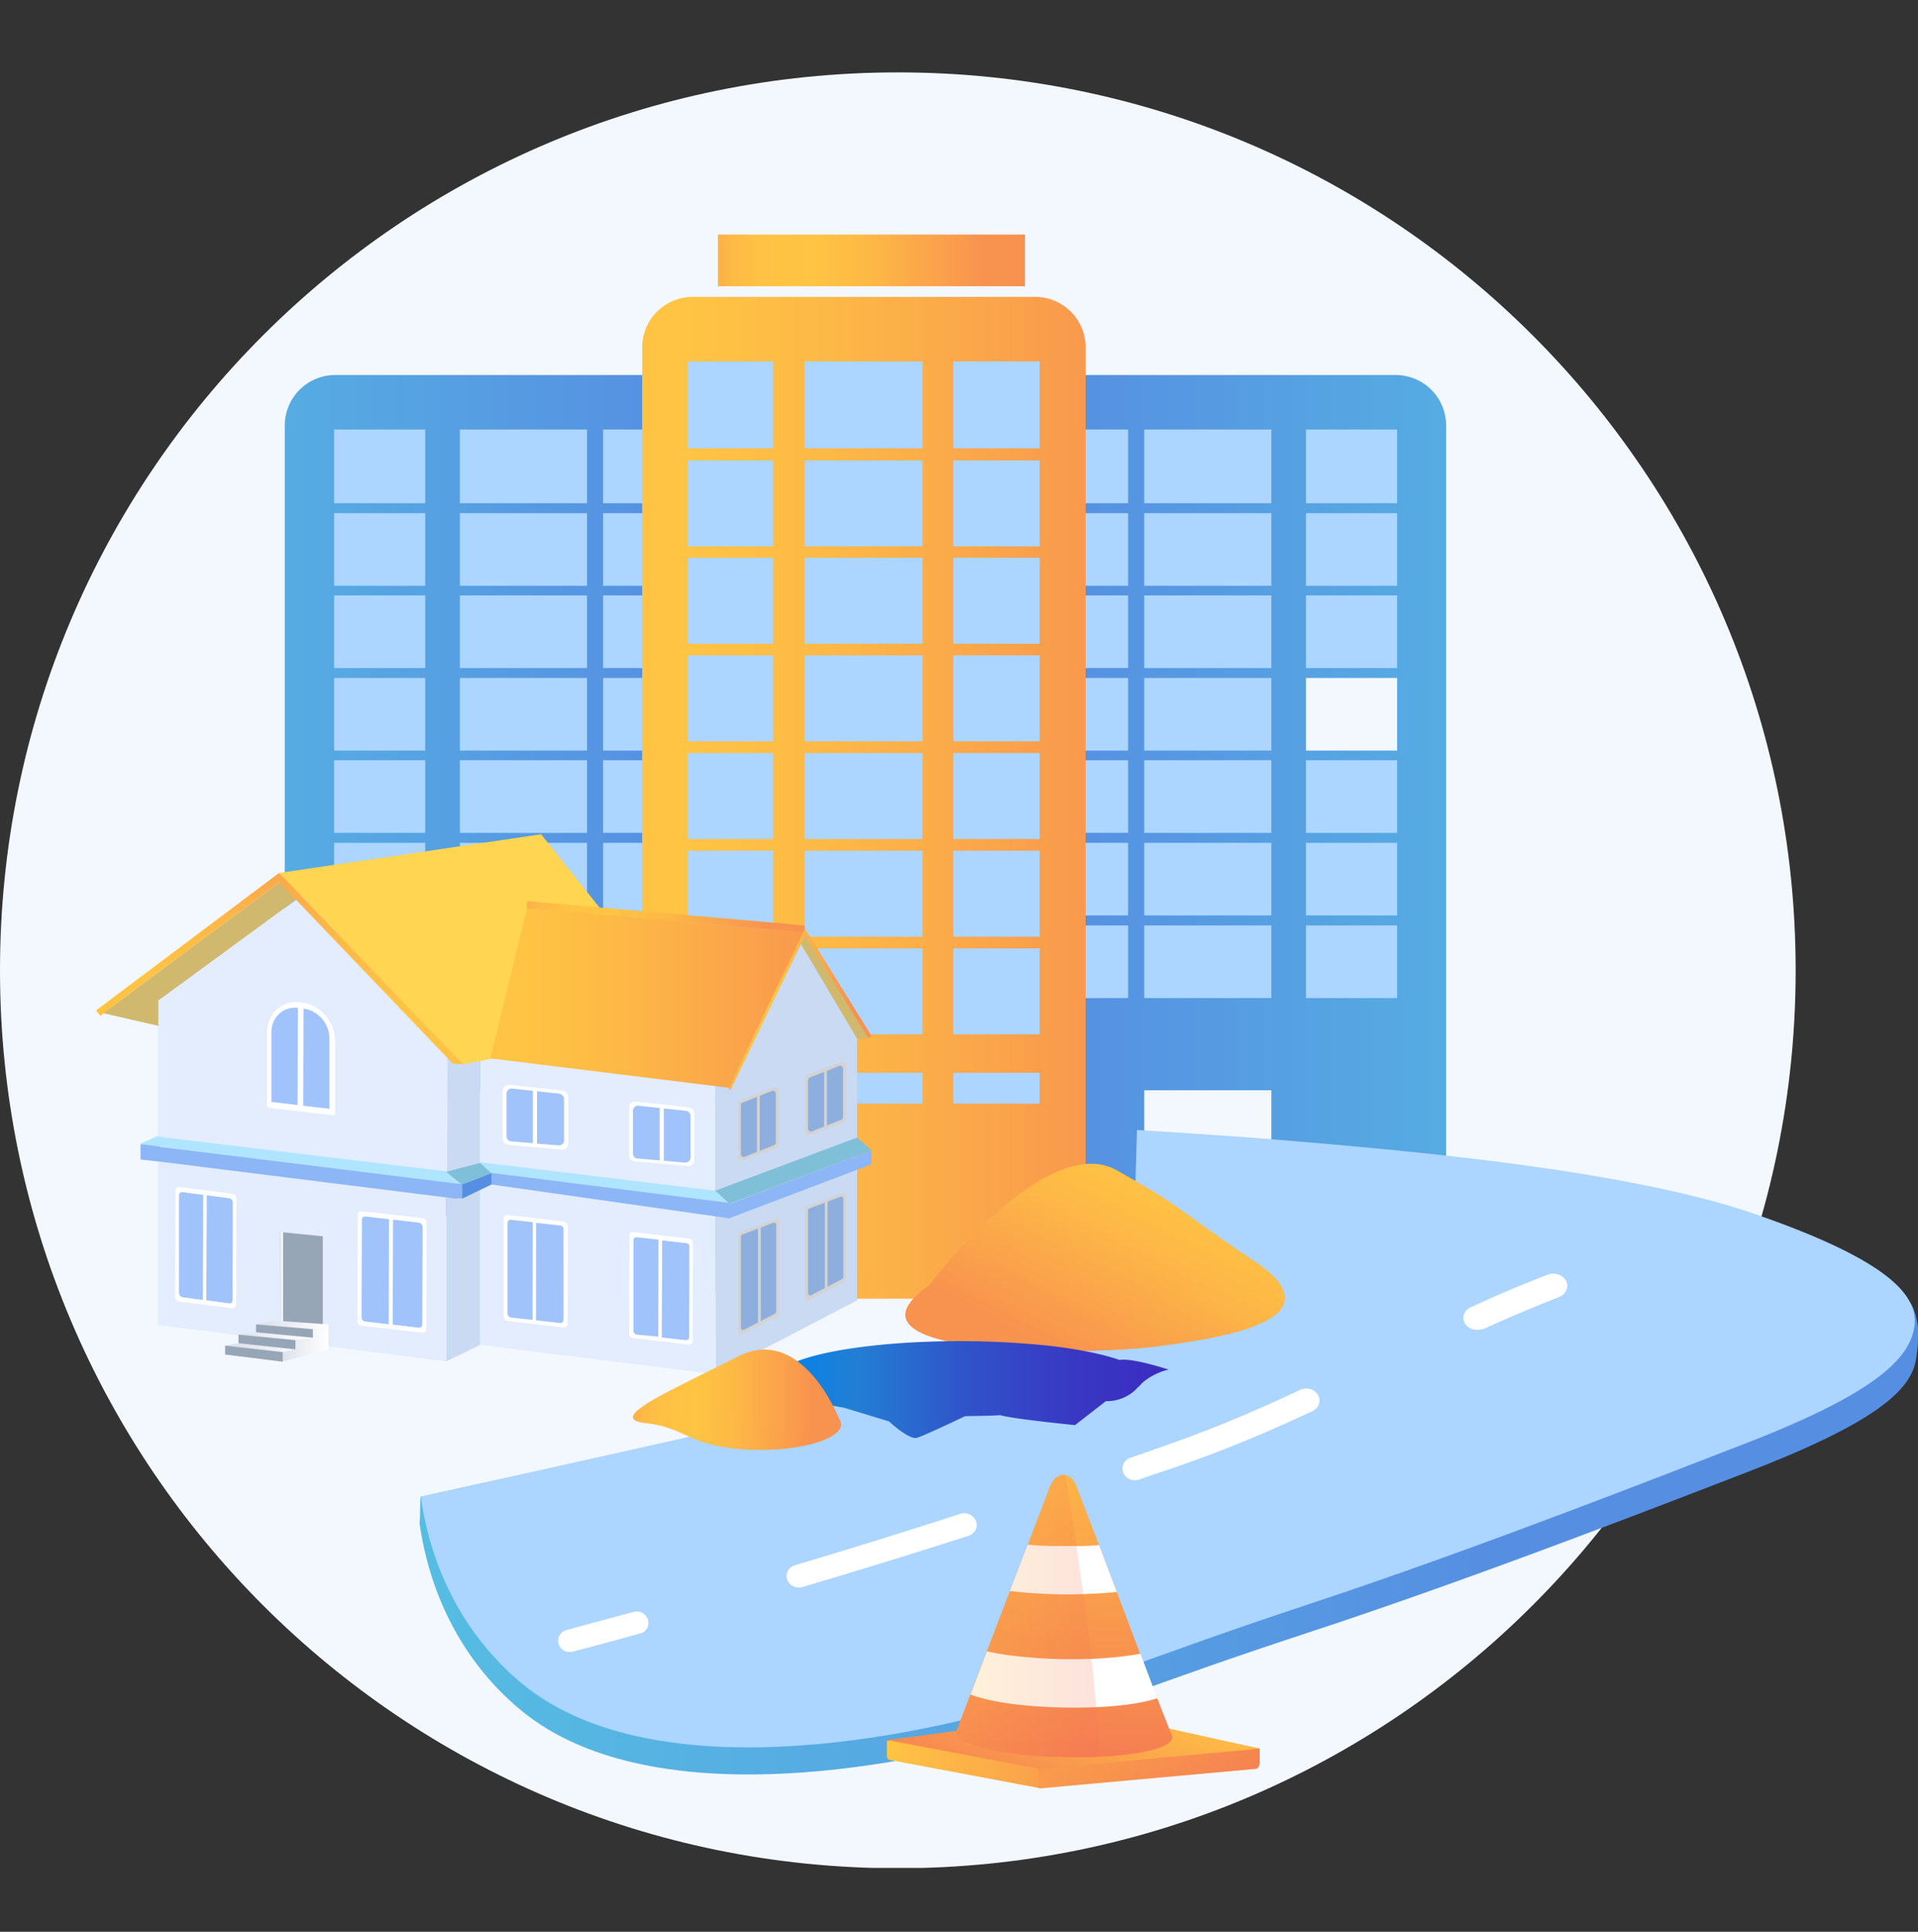 <svg width="141" height="142" fill="none" xmlns="http://www.w3.org/2000/svg"><rect width="100%" height="100%" fill="#333333" stroke="none"/><g clip-path="url(#clip0)"><path d="M66.003 137.329c36.453 0 66.003-29.551 66.003-66.004 0-36.452-29.55-66.003-66.003-66.003C29.551 5.322 0 34.872 0 71.326c0 36.452 29.55 66.003 66.003 66.003z" fill="#F3F8FF"/><path d="M74.947 27.566h27.661a3.709 3.709 0 013.703 3.704v54.415a3.709 3.709 0 01-3.703 3.703h-9.145v-9.246h-9.346v9.246h-9.17a3.71 3.71 0 01-3.703-3.704V31.27a3.71 3.71 0 013.703-3.704z" fill="url(#paint0_linear)"/><path d="M93.463 49.836h-9.346v5.34h9.346v-5.34zm0-12.117h-9.346v5.34h9.346v-5.34zm0-6.147h-9.346v5.417h9.346v-5.417zm0 12.194h-9.346v5.34h9.346v-5.34zm0 12.114h-9.346v5.342h9.346V55.88zm0 12.145h-9.346v5.341h9.346v-5.34zm0-6.072h-9.346v5.34h9.346v-5.34zm9.246-6.073h-6.701v5.342h6.701V55.88z" fill="#ACD5FF"/><path d="M102.709 49.836h-6.701v5.34h6.701v-5.34z" fill="#F3F8FF"/><path d="M102.709 68.025h-6.701v5.341h6.701v-5.34zm0-30.306h-6.701v5.34h6.701v-5.34zm0-6.147h-6.701v5.417h6.701v-5.417zm0 12.194h-6.701v5.34h6.701v-5.34zm0 18.187h-6.701v5.34h6.701v-5.34zM82.933 55.88H74.87v5.342h8.062V55.88zm0-24.308H74.87v5.417h8.062v-5.417zm0 18.264H74.87v5.34h8.062v-5.34zm0 18.189H74.87v5.341h8.062v-5.34zm0-6.072H74.87v5.34h8.062v-5.34zm0-18.187H74.87v5.34h8.062v-5.34zm0-6.047H74.87v5.34h8.062v-5.34z" fill="#ACD5FF"/><path d="M52.325 27.566H24.639a3.71 3.71 0 00-3.703 3.704v54.415a3.71 3.71 0 003.703 3.703h9.17v-9.246h9.346v9.246h9.17a3.71 3.71 0 003.703-3.704V31.27a3.71 3.71 0 00-3.703-3.704z" fill="url(#paint1_linear)"/><path d="M43.155 49.836h-9.346v5.34h9.346v-5.34zm0-12.117h-9.346v5.34h9.346v-5.34zm0-6.147h-9.346v5.417h9.346v-5.417zm0 12.194h-9.346v5.34h9.346v-5.34zm0 12.114h-9.346v5.342h9.346V55.88zm0 12.145h-9.346v5.341h9.346v-5.34zm0-6.072h-9.346v5.34h9.346v-5.34zM31.264 55.88h-6.701v5.342h6.7V55.88zm0-6.044h-6.701v5.34h6.7v-5.34zm0 18.189h-6.701v5.341h6.7v-5.34zm0-30.306h-6.701v5.34h6.7v-5.34zm0-6.147h-6.701v5.417h6.7v-5.417zm0 12.194h-6.701v5.34h6.7v-5.34zm0 18.187h-6.701v5.34h6.7v-5.34zM52.4 55.88h-8.062v5.342h8.061V55.88zm0-24.308h-8.062v5.417h8.061v-5.417zm0 18.264h-8.062v5.34h8.061v-5.34zm0 18.189h-8.062v5.341h8.061v-5.34zm0-6.072h-8.062v5.34h8.061v-5.34zm0-18.187h-8.062v5.34h8.061v-5.34zm0-6.047h-8.062v5.34h8.061v-5.34z" fill="#ACD5FF"/><path d="M76.106 21.824H50.914a3.71 3.71 0 00-3.703 3.703V91.33a3.71 3.71 0 003.703 3.703h8.263v.429h8.666v-.429h8.263a3.71 3.71 0 003.704-3.703V25.528a3.71 3.71 0 00-3.704-3.704z" fill="url(#paint2_linear)"/><path d="M67.818 48.174h-8.666v6.323h8.666v-6.323zm0-14.334h-8.666v6.323h8.666V33.84zm0-7.281h-8.666v6.398h8.666V26.56zm0 14.437h-8.666v6.323h8.666v-6.323zm0 14.357h-8.666v6.324h8.666v-6.324zm0 14.36h-8.666v6.323h8.666v-6.323zm0 9.147h-8.666v2.267h8.666v-2.268zm0-16.327h-8.666v6.323h8.666v-6.323zm-10.983-7.18h-6.273v6.324h6.273v-6.324zm0-7.179h-6.273v6.323h6.273v-6.323zm0 21.539h-6.273v6.323h6.273v-6.323zm0-35.873h-6.273v6.323h6.273V33.84zm0-7.281h-6.273v6.398h6.273V26.56zm0 52.301h-6.273v2.267h6.273v-2.268zm0-37.864h-6.273v6.323h6.273v-6.323zm0 21.537h-6.273v6.323h6.273v-6.323zm19.599-7.18h-6.348v6.324h6.348v-6.324zm0-28.794h-6.348v6.398h6.348V26.56zm0 21.615h-6.348v6.323h6.348v-6.323zm0 21.539h-6.348v6.323h6.348v-6.323zm0 9.147h-6.348v2.267h6.348v-2.268zm0-16.327h-6.348v6.323h6.348v-6.323zm0-21.537h-6.348v6.323h6.348v-6.323zm0-7.156h-6.348v6.323h6.348V33.84z" fill="#ACD5FF"/><path d="M75.35 17.238H52.776v3.804H75.35v-3.804z" fill="url(#paint3_linear)"/><path d="M32.8 76.667v23.404l2.495-1.21V76.34l-2.494.327z" fill="#C9DAF2"/><path d="M11.615 73.543V97.4l21.187 2.67V86.24L11.615 73.543z" fill="#E3EDFE"/><path d="M24.136 97.35v1.864l-3.451.881-.378-.58-1.436-2.166 1.486-.277 3.78.277z" fill="url(#paint4_linear)"/><path d="M24.136 97.35v1.864l-3.451.882-.378-.58.453-.882 2.293-.957 1.083-.327z" fill="url(#paint5_linear)"/><path d="M20.785 99.39l.932-.201v-.68l1.285-.177v-.655l-4.182-.327v.579l-1.285.176v.63l-.982.177v.654l4.232.53v-.706z" fill="url(#paint6_linear)"/><path d="M20.785 99.39l-4.232-.478v.655l4.232.529v-.705zm.932-.882l-4.182-.402v.63l4.182.453v-.68zM18.82 97.35v.58l4.182.402v-.63l-4.182-.352z" fill="#97A6B7"/><path d="M14.941 87.826l-1.537-.202c-.126-.025-.252.101-.252.252v7.155c0 .151.101.302.252.327l1.537.202v-7.734zm1.94.252l-1.688-.227-.025 7.734 1.688.227c.125.025.252-.101.252-.252v-7.155c.025-.15-.101-.302-.227-.327z" fill="#A1C3FC"/><path d="M17.107 87.751l-3.93-.504c-.15-.025-.277.101-.277.278l-.025 7.784c0 .176.126.327.277.353l1.764.226.226.025 1.94.252c.151.025.277-.1.277-.277l.025-7.784c0-.177-.126-.328-.277-.353zm-3.703 7.608c-.126-.025-.252-.176-.252-.327v-7.155c0-.151.1-.277.252-.252l1.537.202-.025 7.734-1.512-.202zm3.703.202c0 .15-.1.277-.252.252l-1.688-.227.026-7.734 1.688.227c.125.025.252.176.252.327l-.026 7.155z" fill="#fff"/><path d="M22.221 65.809l10.43 10.303.252.025v.227l.176.176-.176 1.084-.026 9.296-21.262-2.646.025-10.782 10.581-7.683z" fill="#E3EDFE"/><path d="M19.978 80.998V75.86c0-1.108.856-1.914 1.94-1.789l-.026 7.13-1.914-.202zm2.317.277v-7.129c1.058.126 1.94 1.134 1.94 2.217v5.114l-1.94-.202zm-.1-7.583l-.152-.025c-1.335-.15-2.418.857-2.418 2.242v5.341c0 .076.076.177.151.177l4.711.554c.076 0 .151-.05.151-.151v-5.341c-.025-1.386-1.108-2.645-2.443-2.797z" fill="#fff"/><path d="M21.891 74.095c-1.058-.126-1.94.68-1.94 1.789v5.114l1.915.226.025-7.129zm.429.052l-.025 7.129 1.914.227v-5.114c.026-1.134-.83-2.117-1.889-2.242zm6.273 15.468l-1.738-.202c-.151-.025-.277.101-.277.252l-.025 7.155c0 .151.126.302.277.327l1.738.202.025-7.734zm2.192.252l-1.915-.227-.025 7.734 1.915.227c.151.025.277-.101.277-.252l.025-7.155a.349.349 0 00-.277-.327z" fill="#A1C3FC"/><path d="M31.062 89.54l-4.46-.504c-.175-.025-.301.101-.301.278l-.026 7.784c0 .176.126.327.303.353l4.459.503c.176.026.302-.1.302-.277l.025-7.784a.377.377 0 00-.302-.353zm-4.484 7.28l.025-7.154c0-.15.126-.277.277-.252l1.738.202-.025 7.734-1.738-.202c-.151 0-.277-.15-.277-.327zm4.484.53c0 .15-.126.277-.277.252l-1.915-.227.025-7.734 1.915.227a.349.349 0 01.277.327l-.025 7.155z" fill="#fff"/><path d="M10.404 84.072l1.134-.529v.705l-1.134-.176z" fill="#91B3FA"/><path d="M11.54 83.543l21.337 2.57 1.058 1.083-23.63-3.124 1.234-.529z" fill="#B0E5FF"/><path d="M23.732 90.875v6.449l-2.847-.202-.201-.025v-6.525l3.048.303z" fill="#97A6B7"/><path d="M20.81 90.572v6.55l-.226-.025-.05-6.525h.276z" fill="url(#paint7_linear)"/><path d="M52.603 101.002l10.405-5.416v-20.18L58.85 68.53l-6.273 8.54.025 23.933z" fill="#C9DAF2"/><path d="M35.295 98.861l17.307 2.142-.025-23.933H35.295v21.791z" fill="#E3EDFE"/><path d="M58.799 69.26l4.207 7.078h.831l-4.786-7.91-.252.831zM22.17 65.834l-10.53 7.709v1.864l-4.056-.932 13.327-9.9 1.26 1.259z" fill="#D1B86F"/><path d="M20.506 64.17l13.553 14.058 3.225-.63 10.404-6.348-7.91-9.926-19.272 2.847z" fill="#FFD551"/><path d="M35.27 86.164l18.364 2.318-1.057-.957-17.307-2.091v.73z" fill="#B0E5FF"/><path d="M36.126 87.069l-.856-.958 18.39 2.318v1.134l-17.534-2.494z" fill="#8CB6F5"/><path d="M53.635 88.506l10.43-3.955v1.033l-10.43 3.955v-1.033z" fill="#8CB6F5"/><path d="M64.066 84.551l-1.058-.932-10.43 3.905 1.058.957 10.43-3.93z" fill="#80BFD8"/><path d="M36.05 77.8l2.696-11.06 20.406 1.789-5.517 11.437L36.05 77.8z" fill="url(#paint8_linear)"/><path d="M33.935 87.07l2.192-.832v.832l-2.192 1.058V87.07z" fill="#568FE2"/><path d="M34.06 78.23L20.91 64.574l-.403-.403L7.055 74.274l.327.403 1.461-1.134 11.69-8.69L33.28 78.178l.78.05z" fill="url(#paint9_linear)"/><path d="M38.746 66.767l20.406 1.764v-.504l-20.406-1.789v.53z" fill="url(#paint10_linear)"/><path d="M36.126 86.238l-.831-.756-2.494.655 1.133.933 2.192-.832z" fill="#80BFD8"/><path d="M39.175 89.84v-.1l.226.025v.101l1.789.202a.3.3 0 01.252.302v6.625a.252.252 0 01-.252.252l-1.789-.201v.277l-.227-.025v-.278l-1.612-.176a.3.3 0 01-.252-.302v-6.626c0-.15.126-.251.252-.251l1.613.176zm2.267-.05l-4.132-.478c-.15-.025-.277.1-.277.252v7.205c0 .15.126.302.277.327l4.132.479c.151.025.277-.101.277-.252l.025-7.205a.375.375 0 00-.302-.328z" fill="#fff"/><path d="M39.175 89.842l-1.612-.177c-.152-.025-.253.101-.253.252v6.626c0 .15.127.277.252.302l1.613.176v-7.18zm2.015.252l-1.788-.202-.026 7.155 1.789.201c.151.025.252-.1.252-.252v-6.625c.025-.126-.076-.277-.227-.277z" fill="#A1C3FC"/><path d="M39.4 89.79l-.226-.024v.075l-.026 7.18v.277l.252.025v-7.532z" fill="#fff"/><path d="M48.419 91.127l-1.612-.176c-.151-.026-.252.1-.252.251v6.626c0 .151.126.277.252.302l1.612.177v-7.18zm2.015.227l-1.788-.202-.026 7.154 1.79.202c.15.025.251-.1.251-.252v-6.625c.05-.126-.076-.252-.227-.277z" fill="#A1C3FC"/><path d="M50.688 91.05l-4.132-.478c-.15-.026-.277.1-.277.251l-.025 7.205c0 .152.126.303.277.328l1.839.202.151.025 2.116.252c.151.025.277-.101.277-.252l.026-7.205c.025-.151-.101-.303-.252-.328zm-3.88 7.054a.3.3 0 01-.252-.302v-6.626c0-.151.126-.252.252-.252l1.612.177-.025 7.154-1.587-.151zm3.88.176a.253.253 0 01-.252.252l-1.789-.201.025-7.155 1.789.202a.3.3 0 01.252.302l-.025 6.6z" fill="#fff"/><path d="M64.064 76.137l-4.913-7.91-.025.126-5.567 11.638.15.126 5.467-11.336 4.66 7.557.228-.201z" fill="url(#paint11_linear)"/><path d="M41.769 80.647v3.427c0 .252-.202.428-.453.428l-3.956-.353a.415.415 0 01-.378-.428v-3.527c0-.252.227-.453.454-.428l3.955.428c.202.076.378.252.378.453z" fill="#fff"/><path d="M41.745 80.62v3.426c0 .252-.201.429-.453.429l-3.955-.353a.415.415 0 01-.378-.428v-3.527c0-.252.227-.454.453-.428l3.956.428c.201.05.377.227.377.453z" fill="#fff"/><path d="M41.469 80.772v3.048c0 .227-.177.378-.404.378l-3.501-.302a.362.362 0 01-.328-.378v-3.124c0-.227.202-.403.403-.378l3.502.378c.176.05.328.201.328.378z" fill="#A1C3FC"/><path d="M39.478 80.066h-.302v4.157h.302v-4.157zm11.562 1.79v3.427c0 .252-.201.428-.453.428l-3.955-.353a.415.415 0 01-.378-.428v-3.527c0-.252.227-.453.453-.428l3.956.428c.201.05.377.252.377.453z" fill="#fff"/><path d="M50.764 82.034v3.048c0 .227-.177.378-.404.378l-3.501-.303a.362.362 0 01-.328-.377v-3.124c0-.227.202-.403.403-.378l3.502.378a.381.381 0 01.328.378z" fill="#A1C3FC"/><path d="M48.798 81.326h-.302v4.157h.302v-4.157z" fill="#fff"/><path d="M33.96 87.045l-.453-.05h-.025l-.504-.076h-.101L11.741 84.3v-.025l-1.41-.176v1.133l1.385.151 21.766 2.721c.075 0 .126 0 .201-.025l.302.025v-1.058h-.025z" fill="#8CB6F5"/><path d="M54.264 90.773v7.155c0 .151.15.227.277.176l2.645-1.36c.075-.025.1-.1.1-.176v-6.802c0-.126-.125-.227-.251-.177l-2.645 1.008a.19.19 0 00-.126.177z" fill="#D3D3D3"/><path d="M54.467 90.898V97.6c0 .126.126.201.227.15l2.267-1.183a.17.17 0 00.1-.151v-6.374c0-.126-.125-.202-.226-.151l-2.267.856a.17.17 0 00-.101.151z" fill="#8EAEDD"/><path d="M55.928 90.17h-.201v7.079h.201v-7.08zm3.25-1.312v6.55c0 .15.15.226.277.176l2.645-1.36c.076-.026.1-.101.1-.177v-6.172c0-.126-.125-.227-.251-.176l-2.645 1.008c-.076 0-.126.075-.126.15z" fill="#D3D3D3"/><path d="M59.404 88.984v6.072c0 .126.126.201.227.15l2.267-1.183a.17.17 0 00.101-.151v-5.744c0-.126-.126-.202-.227-.151l-2.267.856c-.076.025-.1.076-.1.151z" fill="#8EAEDD"/><path d="M60.84 88.252h-.201v6.45h.201v-6.45zm-6.274-2.944l2.544-.957c.101-.025.151-.126.151-.227v-3.98c0-.176-.176-.277-.327-.227l-2.52.983c-.1.025-.15.126-.15.226v3.98c0 .152.15.253.302.202z" fill="#D3D3D3"/><path d="M54.742 85.032l2.166-.857c.076-.025.126-.1.126-.201v-3.578c0-.15-.15-.252-.277-.201l-2.166.856c-.076.025-.126.101-.126.202v3.552c0 .176.151.277.277.227z" fill="#8EAEDD"/><path d="M55.85 80.496h-.202v4.283h.202v-4.283zm3.655 2.947l2.545-.957c.1-.025.15-.126.15-.227v-3.98c0-.177-.176-.277-.327-.227l-2.544.957c-.1.025-.151.126-.151.227v3.98c0 .152.176.278.327.227z" fill="#D3D3D3"/><path d="M59.681 83.165l2.167-.857c.075-.025.126-.1.126-.201v-3.552c0-.152-.151-.252-.277-.202l-2.167.857c-.075.025-.126.1-.126.201v3.552c0 .151.126.252.277.202z" fill="#8EAEDD"/><path d="M60.79 78.63h-.202v4.284h.201V78.63z" fill="#D3D3D3"/><path d="M140.848 99.943c-.378 2.318-3.149 4.711-12.521 8.314-5.114 1.965-19.398 7.557-31.968 11.689-11.992 3.93-16.476 5.97-22.648 7.734-2.67.755-24.99 6.927-35.596-2.116-3.956-3.351-6.5-8.112-7.281-13.655.076-.025.025-1.864.1-1.889 32.927-7.381 58.597-10.58 57.968-15.317-.177-1.335-2.318-2.594-5.543-3.653l.177-5.995c3.703.226 7.13.453 9.598.68 8.943.756 26.149 2.217 35.873 5.618 5.24 1.839 9.523 2.72 11.211 4.156.63.53.831 2.091.806 2.62-.05 1.033-.076 1.16-.176 1.814z" fill="url(#paint12_linear)"/><path d="M140.721 97.6c-.378 2.318-2.998 4.862-12.37 8.49-5.114 1.965-19.372 7.608-31.943 11.765-11.966 3.955-16.45 5.995-22.623 7.784-2.67.781-24.965 6.978-35.57-2.015-3.956-3.351-6.5-8.087-7.281-13.604 33.052-7.407 58.647-12.596 58.017-17.332-.176-1.31-2.318-2.595-5.542-3.628l.176-5.996c3.703.227 7.104.454 9.573.655 8.918.731 26.124 2.142 35.848 5.518 10.027 3.476 12.092 6.07 11.715 8.363z" fill="#ACD5FF"/><path d="M41.817 121.433a.833.833 0 01-.755-.605.811.811 0 01.58-1.007 793.21 793.21 0 014.937-1.336.866.866 0 011.058.58c.126.428-.126.907-.58 1.008-1.637.453-3.3.906-4.963 1.335-.1 0-.201.025-.277.025zm16.853-4.735a.941.941 0 01-.806-.58c-.15-.453.101-.907.555-1.058 3.98-1.184 7.96-2.418 12.167-3.779.479-.151.983.076 1.16.529.175.454-.076.932-.555 1.084a539.942 539.942 0 01-12.244 3.778c-.075 0-.176.026-.277.026zm24.764-7.885a.946.946 0 01-.856-.555c-.177-.453.05-.932.529-1.108.604-.202 1.209-.403 1.814-.63 3.602-1.234 6.877-2.57 10.656-4.358.478-.227 1.058-.051 1.31.378.252.428.075.957-.403 1.184-3.855 1.814-7.23 3.174-10.908 4.408-.605.202-1.235.403-1.84.63a1.089 1.089 0 01-.302.051zm25.144-11.06c-.353 0-.706-.176-.882-.478-.252-.429-.076-.958.428-1.184a97.06 97.06 0 015.643-2.394c.504-.201 1.109 0 1.361.454.226.453 0 .982-.504 1.184-1.839.73-3.653 1.486-5.543 2.343-.176.05-.352.075-.503.075z" fill="#fff"/><path d="M92.606 128.537v1.008c0 .252-.126.478-.302.478l-15.594 1.411a.838.838 0 01-.353 0c-.025 0-.05 0-.1-.025l-10.858-2.04c-.126-.026-.202-.177-.202-.353v-1.058l11.513-1.436 1.486-.706 1.487.202.881-.176 1.99.579 10.052 2.116z" fill="url(#paint13_linear)"/><path opacity=".3" d="M92.606 128.537v1.008c0 .252-.126.478-.302.478l-15.594 1.411c-.126.025-.252 0-.353 0v-5.391l1.865-.227 1.486.202.882-.176 1.99.579 10.026 2.116z" fill="url(#paint14_linear)"/><path d="M80.565 125.865l-15.342 2.041 11.059 2.091c.126.025.277.05.403.025l15.896-1.486-12.016-2.671z" fill="url(#paint15_linear)"/><path d="M86.183 127.705c0 .731-2.292 1.31-5.466 1.436-.806.025-1.663.051-2.545.025-4.358-.1-7.885-.906-7.885-1.813v-.076l.025-.05c0-.026 0-.026.026-.051l1.007-2.645 1.21-3.174 1.712-4.459 1.31-3.401 1.613-4.232c.201-.529.58-.857.982-.857.05 0 .101 0 .151.025.353.076.655.378.832.857l1.637 4.283 1.31 3.451 1.713 4.534 1.235 3.275h.025l1.033 2.646c.05.075.075.151.075.226z" fill="url(#paint16_linear)"/><path d="M85.075 124.834c-.982.328-2.594.58-4.484.655a38.39 38.39 0 01-2.418.025c-2.948-.05-5.492-.428-6.827-.957l1.209-3.174c1.436.327 3.4.529 5.618.579.705 0 1.41 0 2.066-.025 1.385-.05 2.62-.202 3.602-.378l1.234 3.275zm-2.973-7.811c-.756.076-1.587.126-2.469.152-.478.025-.957.025-1.46.025-1.437-.025-2.772-.101-3.93-.252l1.31-3.401c.805.075 1.687.101 2.62.101h.956c.58 0 1.134-.026 1.663-.076l1.31 3.451z" fill="#fff"/><path opacity=".2" d="M80.717 129.141c-.806.025-1.663.051-2.545.025-4.358-.1-7.885-.906-7.885-1.813v-.076l.025-.05c0-.026 0-.026.026-.051l1.007-2.645 1.21-3.174 1.712-4.459 1.31-3.401 1.613-4.232c.201-.529.58-.857.982-.857.05 0 .101 0 .151.025.177 1.084.479 2.973.806 5.19.177 1.108.328 2.318.504 3.552.227 1.587.429 3.225.605 4.761.151 1.26.277 2.469.353 3.552.15 1.562.201 2.847.126 3.653z" fill="url(#paint17_linear)"/><path d="M84.897 98.986c-5.568.706-24.084.706-16.577-4.509 0 0 2.948-3.93 6.45-6.575.201-.151.428-.302.63-.454 2.267-1.587 4.71-2.519 6.675-1.436 5.215 2.923 3.98 2.57 10.153 6.701 1.209.807 1.889 1.512 2.116 2.142 1.033 2.544-4.963 3.577-9.447 4.131z" fill="url(#paint18_linear)"/><path opacity=".3" d="M84.897 98.987c-5.568.706-24.084.706-16.577-4.51 0 0 2.948-3.93 6.45-6.574l.63-.454c-.127.151-5.064 6.298-1.437 6.777 3.653.478 4.535 6.046 10.102 2.066 5.215-3.729 8.238-.05 10.279-1.436 1.033 2.544-4.963 3.577-9.447 4.131z" fill="url(#paint19_linear)"/><path d="M85.906 100.675s-1.084.201-1.99 1.033a1.712 1.712 0 01-.303.302c-.277.328-.604.529-.907.68-.73.353-1.41.303-1.41.303l-2.268 1.763s-4.56-.453-5.492-.731c-.831.051-1.713.051-2.594.076 0 0-2.948 1.411-3.527 1.587-.58.176-2.066-1.209-2.066-1.209l-3.325-1.008c-2.47-.403-4.208-1.007-4.762-1.688a.69.69 0 01-.176-.453c0-1.512 6.02-2.746 13.478-2.746 2.519 0 4.887.151 6.902.378 2.016.252 3.704.605 4.837 1.007.932-.176 3.603.706 3.603.706z" fill="url(#paint20_linear)"/><path d="M54.794 106.543c-4.232-.252-4.333-1.612-7.356-1.94-2.469-.277.478-1.738 4.232-3.602.831-.403 1.713-.857 2.57-1.285 3.577-1.839 6.02 1.738 6.978 3.577.302.58.478 1.008.478 1.008.907 1.285-2.695 2.494-6.902 2.242z" fill="url(#paint21_linear)"/><path opacity=".3" d="M54.794 106.542c-4.232-.252-4.333-1.612-7.356-1.94-2.469-.277.478-1.738 4.232-3.602-.504.806-1.108 2.292 1.184 2.645 3.2.504 4.862 3.552 8.213-.227.05-.05.075-.1.126-.126.302.58.478 1.008.478 1.008.932 1.285-2.67 2.494-6.877 2.242z" fill="url(#paint22_linear)"/></g><defs><linearGradient id="paint0_linear" x1="123.592" y1="58.481" x2="58.422" y2="58.481" gradientUnits="userSpaceOnUse"><stop stop-color="#56BDE2"/><stop offset=".709" stop-color="#568FE2"/></linearGradient><linearGradient id="paint1_linear" x1="3.681" y1="58.481" x2="68.851" y2="58.481" gradientUnits="userSpaceOnUse"><stop stop-color="#56BDE2"/><stop offset=".709" stop-color="#568FE2"/></linearGradient><linearGradient id="paint2_linear" x1="31.163" y1="58.644" x2="91.724" y2="58.644" gradientUnits="userSpaceOnUse"><stop stop-color="#FCB148"/><stop offset=".052" stop-color="#FDBA46"/><stop offset=".142" stop-color="#FFC244"/><stop offset=".318" stop-color="#FFC444"/><stop offset=".485" stop-color="#FDB946"/><stop offset=".775" stop-color="#F99C4D"/><stop offset=".866" stop-color="#F8924F"/><stop offset="1" stop-color="#F8924F"/></linearGradient><linearGradient id="paint3_linear" x1="52.773" y1="19.135" x2="75.34" y2="19.135" gradientUnits="userSpaceOnUse"><stop stop-color="#FCB148"/><stop offset=".052" stop-color="#FDBA46"/><stop offset=".142" stop-color="#FFC244"/><stop offset=".318" stop-color="#FFC444"/><stop offset=".485" stop-color="#FDB946"/><stop offset=".775" stop-color="#F99C4D"/><stop offset=".866" stop-color="#F8924F"/><stop offset="1" stop-color="#F8924F"/></linearGradient><linearGradient id="paint4_linear" x1="18.863" y1="98.589" x2="24.139" y2="98.589" gradientUnits="userSpaceOnUse"><stop stop-color="#D8DEE8"/><stop offset="1" stop-color="#fff"/></linearGradient><linearGradient id="paint5_linear" x1="20.301" y1="98.721" x2="24.139" y2="98.721" gradientUnits="userSpaceOnUse"><stop stop-color="#D8DEE8"/><stop offset="1" stop-color="#fff"/></linearGradient><linearGradient id="paint6_linear" x1="16.558" y1="98.721" x2="23.004" y2="98.721" gradientUnits="userSpaceOnUse"><stop stop-color="#D8DEE8"/><stop offset="1" stop-color="#fff"/></linearGradient><linearGradient id="paint7_linear" x1="20.536" y1="93.855" x2="20.799" y2="93.855" gradientUnits="userSpaceOnUse"><stop stop-color="#D8DEE8"/><stop offset="1" stop-color="#fff"/></linearGradient><linearGradient id="paint8_linear" x1="24.701" y1="73.347" x2="67.602" y2="73.347" gradientUnits="userSpaceOnUse"><stop stop-color="#FCB148"/><stop offset=".052" stop-color="#FDBA46"/><stop offset=".142" stop-color="#FFC244"/><stop offset=".318" stop-color="#FFC444"/><stop offset=".485" stop-color="#FDB946"/><stop offset=".775" stop-color="#F99C4D"/><stop offset=".866" stop-color="#F8924F"/><stop offset="1" stop-color="#F8924F"/></linearGradient><linearGradient id="paint9_linear" x1="19.798" y1="81.357" x2="23.671" y2="55.308" gradientUnits="userSpaceOnUse"><stop stop-color="#FCB148"/><stop offset=".052" stop-color="#FDBA46"/><stop offset=".142" stop-color="#FFC244"/><stop offset=".318" stop-color="#FFC444"/><stop offset=".485" stop-color="#FDB946"/><stop offset=".775" stop-color="#F99C4D"/><stop offset=".866" stop-color="#F8924F"/><stop offset="1" stop-color="#F8924F"/></linearGradient><linearGradient id="paint10_linear" x1="38.742" y1="67.393" x2="59.156" y2="67.393" gradientUnits="userSpaceOnUse"><stop stop-color="#FCB148"/><stop offset=".052" stop-color="#FDBA46"/><stop offset=".142" stop-color="#FFC244"/><stop offset=".318" stop-color="#FFC444"/><stop offset=".485" stop-color="#FDB946"/><stop offset=".775" stop-color="#F99C4D"/><stop offset=".866" stop-color="#F8924F"/><stop offset="1" stop-color="#F8924F"/></linearGradient><linearGradient id="paint11_linear" x1="53.553" y1="74.179" x2="64.052" y2="74.179" gradientUnits="userSpaceOnUse"><stop stop-color="#FCB148"/><stop offset=".052" stop-color="#FDBA46"/><stop offset=".142" stop-color="#FFC244"/><stop offset=".318" stop-color="#FFC444"/><stop offset=".485" stop-color="#FDB946"/><stop offset=".775" stop-color="#F99C4D"/><stop offset=".866" stop-color="#F8924F"/><stop offset="1" stop-color="#F8924F"/></linearGradient><linearGradient id="paint12_linear" x1="30.825" y1="107.759" x2="141.005" y2="107.759" gradientUnits="userSpaceOnUse"><stop stop-color="#56BDE2"/><stop offset=".709" stop-color="#568FE2"/></linearGradient><linearGradient id="paint13_linear" x1="65.221" y1="128.624" x2="92.602" y2="128.624" gradientUnits="userSpaceOnUse"><stop stop-color="#FFC444"/><stop offset=".996" stop-color="#F36F56"/></linearGradient><linearGradient id="paint14_linear" x1="85.671" y1="124.577" x2="81.043" y2="137.332" gradientUnits="userSpaceOnUse"><stop stop-color="#FFC444"/><stop offset=".592" stop-color="#F8924F"/><stop offset=".996" stop-color="#F36F56"/></linearGradient><linearGradient id="paint15_linear" x1="80.89" y1="122.755" x2="75.987" y2="136.267" gradientUnits="userSpaceOnUse"><stop stop-color="#FFC444"/><stop offset=".592" stop-color="#F8924F"/><stop offset=".996" stop-color="#F36F56"/></linearGradient><linearGradient id="paint16_linear" x1="79.011" y1="102.463" x2="78.015" y2="134.909" gradientUnits="userSpaceOnUse"><stop stop-color="#FFC444"/><stop offset=".996" stop-color="#F36F56"/></linearGradient><linearGradient id="paint17_linear" x1="70.29" y1="118.802" x2="80.747" y2="118.802" gradientUnits="userSpaceOnUse"><stop stop-color="#FFC444"/><stop offset=".996" stop-color="#F36F56"/></linearGradient><linearGradient id="paint18_linear" x1="89.217" y1="78.918" x2="77.026" y2="102.916" gradientUnits="userSpaceOnUse"><stop stop-color="#FCB148"/><stop offset=".052" stop-color="#FDBA46"/><stop offset=".142" stop-color="#FFC244"/><stop offset=".318" stop-color="#FFC444"/><stop offset=".485" stop-color="#FDB946"/><stop offset=".775" stop-color="#F99C4D"/><stop offset=".866" stop-color="#F8924F"/><stop offset="1" stop-color="#F8924F"/></linearGradient><linearGradient id="paint19_linear" x1="87.575" y1="82.151" x2="77.037" y2="102.895" gradientUnits="userSpaceOnUse"><stop stop-color="#FCB148"/><stop offset=".052" stop-color="#FDBA46"/><stop offset=".142" stop-color="#FFC244"/><stop offset=".318" stop-color="#FFC444"/><stop offset=".485" stop-color="#FDB946"/><stop offset=".775" stop-color="#F99C4D"/><stop offset=".866" stop-color="#F8924F"/><stop offset="1" stop-color="#F8924F"/></linearGradient><linearGradient id="paint20_linear" x1="57.122" y1="102.095" x2="85.917" y2="102.095" gradientUnits="userSpaceOnUse"><stop stop-color="#0084ED"/><stop offset=".205" stop-color="#237ED3"/><stop offset=".491" stop-color="#3152C9"/><stop offset=".767" stop-color="#3937C3"/><stop offset=".967" stop-color="#3C2DC1"/></linearGradient><linearGradient id="paint21_linear" x1="46.511" y1="102.897" x2="61.808" y2="102.897" gradientUnits="userSpaceOnUse"><stop stop-color="#FCB148"/><stop offset=".052" stop-color="#FDBA46"/><stop offset=".142" stop-color="#FFC244"/><stop offset=".318" stop-color="#FFC444"/><stop offset=".485" stop-color="#FDB946"/><stop offset=".775" stop-color="#F99C4D"/><stop offset=".866" stop-color="#F8924F"/><stop offset="1" stop-color="#F8924F"/></linearGradient><linearGradient id="paint22_linear" x1="46.511" y1="103.799" x2="61.808" y2="103.799" gradientUnits="userSpaceOnUse"><stop stop-color="#FCB148"/><stop offset=".052" stop-color="#FDBA46"/><stop offset=".142" stop-color="#FFC244"/><stop offset=".318" stop-color="#FFC444"/><stop offset=".485" stop-color="#FDB946"/><stop offset=".775" stop-color="#F99C4D"/><stop offset=".866" stop-color="#F8924F"/><stop offset="1" stop-color="#F8924F"/></linearGradient><clipPath id="clip0"><path fill="#fff" transform="translate(0 5.322)" d="M0 0h141v131.981H0z"/></clipPath></defs></svg>